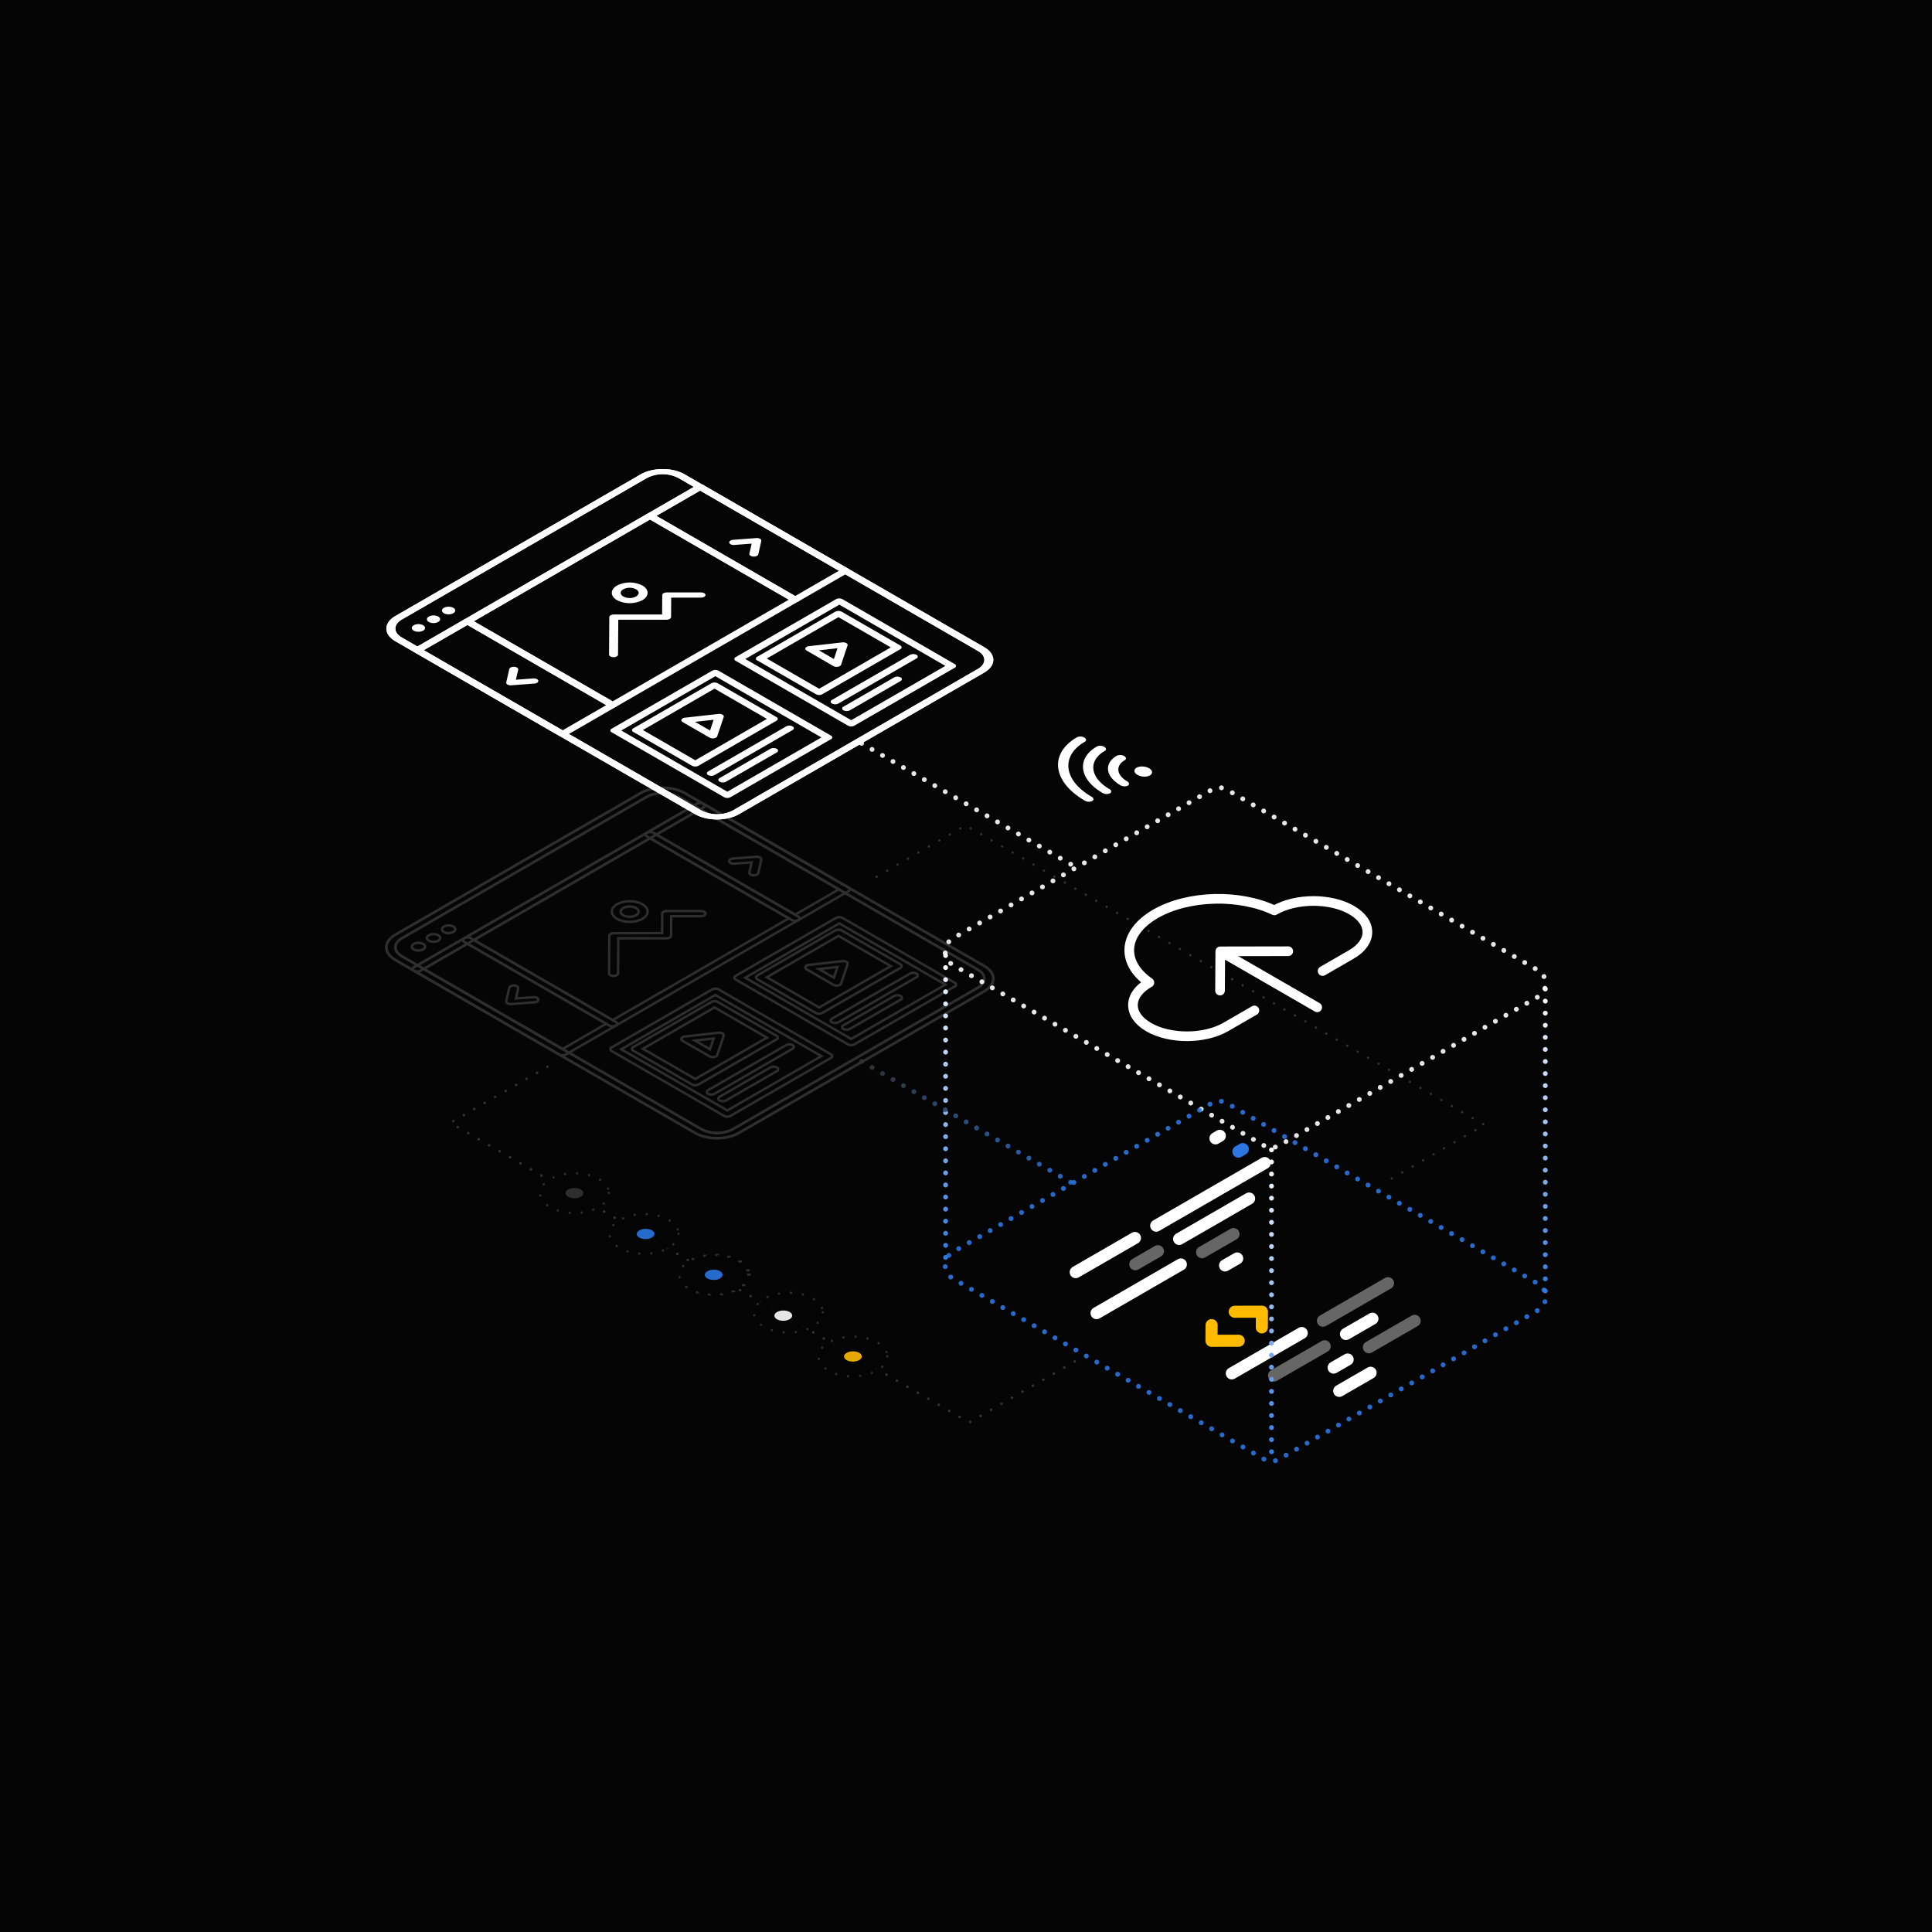 <svg xmlns="http://www.w3.org/2000/svg" xmlns:xlink="http://www.w3.org/1999/xlink" viewBox="0 0 800 800"><defs><style>.cls-1,.cls-17{fill:#050505;}.cls-10,.cls-11,.cls-12,.cls-13,.cls-14,.cls-16,.cls-2,.cls-4,.cls-5,.cls-6,.cls-7,.cls-8,.cls-9{fill:none;}.cls-17,.cls-2,.cls-4{stroke:#333;}.cls-10,.cls-11,.cls-12,.cls-13,.cls-14,.cls-16,.cls-17,.cls-2,.cls-4,.cls-5,.cls-6,.cls-7,.cls-8,.cls-9{stroke-linecap:round;}.cls-11,.cls-12,.cls-13,.cls-14,.cls-16,.cls-17,.cls-2,.cls-4,.cls-6,.cls-7,.cls-8,.cls-9{stroke-miterlimit:10;}.cls-11,.cls-12,.cls-13,.cls-14,.cls-16,.cls-17,.cls-2,.cls-6{stroke-dasharray:0 5;}.cls-11,.cls-16,.cls-17,.cls-18,.cls-19,.cls-20,.cls-21,.cls-3,.cls-6{opacity:0.9;}.cls-5,.cls-6,.cls-7{stroke:#fff;}.cls-10,.cls-5{stroke-linejoin:round;}.cls-5{stroke-width:4px;}.cls-11,.cls-12,.cls-13,.cls-14,.cls-16,.cls-6{stroke-width:2px;}.cls-10,.cls-7,.cls-8,.cls-9{stroke-width:5px;}.cls-8{stroke:#666;}.cls-11,.cls-9{stroke:#2b76e2;}.cls-10{stroke:#fb0;}.cls-12{stroke:url(#linear-gradient);}.cls-13{stroke:url(#linear-gradient-2);}.cls-14{stroke:url(#linear-gradient-3);}.cls-15,.cls-21{fill:#fff;}.cls-16{stroke:url(#linear-gradient-4);}.cls-18{fill:#333;}.cls-19{fill:#2b76e2;}.cls-20{fill:#fb0;}</style><linearGradient id="linear-gradient" x1="526.5" y1="606.77" x2="526.5" y2="475.14" gradientUnits="userSpaceOnUse"><stop offset="0" stop-color="#2b76e2"/><stop offset="1" stop-color="#fff"/></linearGradient><linearGradient id="linear-gradient-2" x1="639.87" y1="537.17" x2="639.87" y2="408.54" xlink:href="#linear-gradient"/><linearGradient id="linear-gradient-3" x1="391.55" y1="523.3" x2="391.55" y2="394.67" xlink:href="#linear-gradient"/><linearGradient id="linear-gradient-4" x1="355.77" y1="465.22" x2="446.68" y2="465.22" gradientUnits="userSpaceOnUse"><stop offset="0" stop-color="#333"/><stop offset="1" stop-color="#2b76e2"/></linearGradient></defs><g id="bg"><rect class="cls-1" x="-339.5" y="-1094.78" width="4269" height="2188.57"/></g><g id="Layer_2" data-name="Layer 2"><polyline class="cls-2" points="576.3 487.98 614.71 465.81 399.84 341.76 359.57 365.01"/><polyline class="cls-2" points="226.7 441.73 186.47 464.95 401.34 589 445.15 563.71"/><polyline class="cls-2" points="226.7 441.73 186.47 464.95 401.34 589 445.15 563.71"/><g class="cls-3"><path class="cls-4" d="M407.51,410.5,306,469.11c-5,2.9-13.2,2.92-18.2,0L163.73,397.51c-5-2.89-5-7.6.06-10.51l101.52-58.61c5-2.9,13.19-2.92,18.19,0L407.58,400C412.57,402.88,412.55,407.59,407.51,410.5Zm-241.1-22c-3.57,2.06-3.59,5.41,0,7.46l124.07,71.64a14.32,14.32,0,0,0,12.94,0L404.89,409c3.58-2.06,3.6-5.41.05-7.47L280.86,329.88a14.3,14.3,0,0,0-12.93,0Z"/><path class="cls-4" d="M255,424.68l-20.78,12a2.93,2.93,0,0,1-2.63,0L171.48,402a.8.8,0,0,1,0-1.52l20.78-12a2.9,2.9,0,0,1,2.63,0L255,423.16A.8.8,0,0,1,255,424.68ZM232.9,434.4,251,423.92l-57.47-33.17-18.14,10.47Z"/><path class="cls-4" d="M330.56,381,255,424.68a2.9,2.9,0,0,1-2.63,0L192.26,390a.8.8,0,0,1,0-1.52l75.58-43.63a2.9,2.9,0,0,1,2.63,0l60.09,34.69A.8.8,0,0,1,330.56,381ZM253.68,422.4l72.94-42.11-57.47-33.18-72.94,42.11Z"/><path class="cls-4" d="M351.34,369l-20.78,12a2.93,2.93,0,0,1-2.63,0l-60.09-34.7c-.72-.41-.72-1.09,0-1.51l20.78-12a2.9,2.9,0,0,1,2.63,0l60.08,34.69C352.07,367.94,352.06,368.62,351.34,369Zm-22.08,9.73,18.14-10.48-57.47-33.17-18.14,10.47Z"/><path class="cls-4" d="M255.37,403.79a2.73,2.73,0,0,1-1.31.32c-1,0-1.86-.48-1.86-1.07l.1-15.54c0-.59.84-1.07,1.87-1.07l20-.05.05-8.07c0-.59.84-1.07,1.87-1.07l14.19,0c1,0,1.86.47,1.85,1.07s-.84,1.07-1.86,1.07l-12.34,0-.05,8.07c0,.59-.84,1.07-1.86,1.08l-20,0-.1,14.46A.93.93,0,0,1,255.37,403.79Z"/><path class="cls-4" d="M266,380.49a11.63,11.63,0,0,1-10.5,0c-2.89-1.67-2.87-4.39,0-6.07a11.6,11.6,0,0,1,10.5,0C268.89,376.09,268.87,378.82,266,380.49ZM258.12,376c-1.45.84-1.46,2.2,0,3a5.79,5.79,0,0,0,5.24,0c1.45-.84,1.46-2.2,0-3A5.82,5.82,0,0,0,258.12,376Z"/><path class="cls-4" d="M222.37,414.72a2.75,2.75,0,0,1-1.08.31l-9.58.72a2.84,2.84,0,0,1-1.55-.3.87.87,0,0,1-.53-.9l1.25-5.53c.14-.59,1.07-1,2.09-.93s1.73.6,1.6,1.19l-.94,4.16,7.2-.54c1-.08,1.95.33,2.08.92A.89.89,0,0,1,222.37,414.72Z"/><path class="cls-4" d="M313.46,362.13a2.8,2.8,0,0,1-1.55.31c-1-.07-1.74-.61-1.61-1.2l.94-4.16-7.2.55c-1,.07-1.94-.34-2.07-.93s.6-1.13,1.62-1.2l9.58-.72a2.69,2.69,0,0,1,1.55.3.84.84,0,0,1,.52.89L314,361.5A1,1,0,0,1,313.46,362.13Z"/><path class="cls-4" d="M407.51,410.5,306,469.11c-5,2.9-13.2,2.92-18.2,0L163.73,397.51c-5-2.89-5-7.6.06-10.51l101.52-58.61c5-2.9,13.19-2.92,18.19,0L407.58,400C412.57,402.88,412.55,407.59,407.51,410.5Zm-241.1-22c-3.57,2.06-3.59,5.41,0,7.46l124.07,71.64a14.32,14.32,0,0,0,12.94,0L404.89,409c3.58-2.06,3.6-5.41.05-7.47L280.86,329.88a14.3,14.3,0,0,0-12.93,0Z"/><path class="cls-4" d="M291.25,334.35,174.11,402a2.93,2.93,0,0,1-2.63,0,.8.8,0,0,1,0-1.52l117.14-67.63a2.9,2.9,0,0,1,2.63,0C292,333.25,292,333.93,291.25,334.35Z"/><ellipse class="cls-4" cx="173.25" cy="392.01" rx="2.75" ry="1.59" transform="translate(-2.37 1.05) rotate(-0.35)"/><ellipse class="cls-4" cx="179.5" cy="388.41" rx="2.75" ry="1.59" transform="translate(-2.35 1.09) rotate(-0.35)"/><ellipse class="cls-4" cx="185.74" cy="384.8" rx="2.75" ry="1.59" transform="translate(-2.32 1.13) rotate(-0.35)"/><path class="cls-4" d="M344.06,438.07l-41.59,24a2.9,2.9,0,0,1-2.63,0l-46.53-26.86a.8.8,0,0,1,0-1.52l41.59-24a2.93,2.93,0,0,1,2.63,0l46.53,26.87C344.79,437,344.79,437.65,344.06,438.07Zm-42.89,21.74,38.95-22.49L296.21,412l-38.95,22.49Z"/><path class="cls-4" d="M321.51,430.41,289.2,449.07a2.9,2.9,0,0,1-2.63,0l-24.31-14a.8.8,0,0,1,0-1.52l32.31-18.65a2.9,2.9,0,0,1,2.63,0l24.31,14A.8.8,0,0,1,321.51,430.41ZM287.9,446.79l29.67-17.13-21.69-12.52-29.67,17.13Z"/><path class="cls-4" d="M296.47,437.42a2.49,2.49,0,0,1-.77.26,2.86,2.86,0,0,1-1.86-.26L282.67,431c-.49-.28-.66-.69-.46-1.07a1.85,1.85,0,0,1,1.44-.74l13.85-1.55a2.79,2.79,0,0,1,1.66.29c.44.25.63.61.51,1l-2.69,8A1.08,1.08,0,0,1,296.47,437.42Zm-8.69-6.54,6.22,3.59,1.5-4.45Z"/><path class="cls-4" d="M328.18,434.26l-32.31,18.66a2.9,2.9,0,0,1-2.63,0,.8.8,0,0,1,0-1.52l32.31-18.65a2.9,2.9,0,0,1,2.63,0C328.91,433.16,328.9,433.84,328.18,434.26Z"/><path class="cls-4" d="M321.62,443.56l-21,12.11a2.9,2.9,0,0,1-2.63,0c-.73-.41-.72-1.09,0-1.51L319,442a2.88,2.88,0,0,1,2.62,0A.8.8,0,0,1,321.62,443.56Z"/><path class="cls-4" d="M395.36,408.46l-41.59,24a2.93,2.93,0,0,1-2.63,0l-46.53-26.87c-.73-.41-.72-1.09,0-1.51l41.59-24a2.9,2.9,0,0,1,2.63,0l46.53,26.86A.8.8,0,0,1,395.36,408.46Zm-42.9,21.74,39-22.49-43.91-25.35-38.95,22.49Z"/><path class="cls-4" d="M372.8,400.8l-32.31,18.65a2.91,2.91,0,0,1-2.62,0l-24.31-14c-.72-.41-.72-1.09,0-1.52l32.31-18.65a2.9,2.9,0,0,1,2.63,0l24.3,14C373.54,399.7,373.53,400.38,372.8,400.8Zm-33.61,16.38,29.67-17.13-21.68-12.52-29.67,17.13Z"/><path class="cls-4" d="M347.76,407.8a2.58,2.58,0,0,1-.77.27,2.87,2.87,0,0,1-1.86-.26L334,401.36c-.48-.28-.66-.69-.45-1.08a1.84,1.84,0,0,1,1.43-.74L348.8,398a2.82,2.82,0,0,1,1.66.29c.43.25.62.61.5,1l-2.68,8A1.11,1.11,0,0,1,347.76,407.8Zm-8.68-6.54,6.22,3.59,1.49-4.45Z"/><path class="cls-4" d="M379.47,404.65,347.16,423.3a2.93,2.93,0,0,1-2.63,0,.8.8,0,0,1,0-1.52l32.31-18.65a2.87,2.87,0,0,1,2.63,0A.8.8,0,0,1,379.47,404.65Z"/><path class="cls-4" d="M372.91,413.94l-21,12.11a2.9,2.9,0,0,1-2.63,0,.8.8,0,0,1,0-1.52l21-12.11a2.93,2.93,0,0,1,2.63,0A.8.8,0,0,1,372.91,413.94Z"/></g><path class="cls-5" d="M547.66,402.09l11.9-6.87c8.82-5.09,8.87-13.32.11-18.38s-23-5-31.85.06l-.13.08c-14.35-6.86-35.73-6.37-49.26,1.45s-14.38,20.15-2.5,28.44l-.14.07c-8.83,5.1-8.88,13.33-.11,18.39s23,5,31.84-.06l11.9-6.87"/><polyline class="cls-5" points="505.19 410.19 505.29 393.93 533.44 393.88"/><line class="cls-5" x1="545.43" y1="417.11" x2="505.76" y2="394.21"/><path class="cls-6" d="M523.33,474.32,394.57,399.55a6.33,6.33,0,0,1,0-11L501.75,327a6.35,6.35,0,0,1,6.34,0l128.76,74.76a6.34,6.34,0,0,1,0,11L529.67,474.33A6.33,6.33,0,0,1,523.33,474.32Z"/><line class="cls-7" x1="445.43" y1="526.77" x2="469.96" y2="512.61"/><line class="cls-7" x1="478.76" y1="507.53" x2="523.7" y2="481.58"/><line class="cls-8" x1="470.11" y1="523.5" x2="479.47" y2="518.1"/><line class="cls-7" x1="488.26" y1="513.02" x2="517.23" y2="496.29"/><line class="cls-7" x1="454.06" y1="543.74" x2="488.97" y2="523.58"/><line class="cls-8" x1="497.77" y1="518.51" x2="510.77" y2="511"/><line class="cls-7" x1="507.27" y1="523.99" x2="512.29" y2="521.1"/><line class="cls-7" x1="503.29" y1="471.37" x2="505.11" y2="470.32"/><line class="cls-9" x1="512.79" y1="476.86" x2="514.61" y2="475.81"/><line class="cls-8" x1="574.75" y1="531.34" x2="547.82" y2="546.89"/><line class="cls-7" x1="539.03" y1="551.97" x2="510.06" y2="568.69"/><line class="cls-7" x1="568.29" y1="546.05" x2="557.33" y2="552.38"/><line class="cls-8" x1="548.53" y1="557.46" x2="527.55" y2="569.57"/><line class="cls-8" x1="585.78" y1="546.93" x2="566.83" y2="557.87"/><line class="cls-7" x1="558.04" y1="562.94" x2="552.22" y2="566.3"/><line class="cls-7" x1="567.54" y1="568.43" x2="554.54" y2="575.94"/><polyline class="cls-10" points="511.28 543.17 522.54 543.14 522.5 549.64"/><polyline class="cls-10" points="512.92 555.17 501.66 555.19 501.7 548.7"/><path class="cls-11" d="M523.33,604.19,394.57,529.43a6.34,6.34,0,0,1,0-11l107.16-61.63a6.35,6.35,0,0,1,6.34,0l128.76,74.77a6.33,6.33,0,0,1,0,11L529.67,604.21A6.35,6.35,0,0,1,523.33,604.19Z"/><line class="cls-12" x1="526.5" y1="476.14" x2="526.5" y2="605.77"/><line class="cls-13" x1="639.87" y1="409.54" x2="639.87" y2="536.17"/><line class="cls-14" x1="391.55" y1="395.67" x2="391.55" y2="522.3"/><line class="cls-6" x1="356.77" y1="307.81" x2="445.68" y2="359.2"/><path class="cls-15" d="M407.51,278.52,306,337.13c-5,2.9-13.2,2.92-18.2,0L163.73,265.53c-5-2.89-5-7.6.06-10.5l101.52-58.61c5-2.91,13.19-2.93,18.19,0L407.58,268C412.57,270.9,412.55,275.61,407.51,278.52Zm-241.1-22c-3.57,2.07-3.59,5.42,0,7.47l124.07,71.63a14.32,14.32,0,0,0,12.94,0L404.89,277c3.58-2.06,3.6-5.41.05-7.46L280.86,197.9a14.3,14.3,0,0,0-12.93,0Z"/><path class="cls-15" d="M255,292.7l-20.78,12a2.9,2.9,0,0,1-2.63,0L171.48,270a.8.8,0,0,1,0-1.52l20.78-12a2.9,2.9,0,0,1,2.63,0L255,291.18A.8.8,0,0,1,255,292.7Zm-22.08,9.72L251,292l-57.47-33.18-18.14,10.47Z"/><path class="cls-15" d="M330.56,249.06,255,292.7a2.9,2.9,0,0,1-2.63,0L192.26,258a.8.8,0,0,1,0-1.52l75.58-43.63a2.93,2.93,0,0,1,2.63,0l60.09,34.69A.8.8,0,0,1,330.56,249.06Zm-76.88,41.36,72.94-42.11-57.47-33.18-72.94,42.11Z"/><path class="cls-15" d="M351.34,237.07l-20.78,12a2.9,2.9,0,0,1-2.63,0l-60.09-34.69a.8.8,0,0,1,0-1.52l20.78-12a2.9,2.9,0,0,1,2.63,0l60.08,34.69A.8.8,0,0,1,351.34,237.07Zm-22.08,9.72,18.14-10.47-57.47-33.18-18.14,10.47Z"/><path class="cls-15" d="M255.37,271.81a2.62,2.62,0,0,1-1.31.32c-1,0-1.86-.48-1.86-1.07l.1-15.54c0-.59.84-1.07,1.87-1.07l20,0,.05-8.06c0-.6.84-1.08,1.87-1.08l14.19,0c1,0,1.86.48,1.85,1.07s-.84,1.07-1.86,1.08l-12.34,0-.05,8.07c0,.59-.84,1.07-1.86,1.08l-20,0-.1,14.46A.92.92,0,0,1,255.37,271.81Z"/><path class="cls-15" d="M266,248.52a11.66,11.66,0,0,1-10.5,0c-2.89-1.67-2.87-4.39,0-6.07a11.66,11.66,0,0,1,10.5,0C268.89,244.12,268.87,246.84,266,248.52ZM258.12,244c-1.45.83-1.46,2.19,0,3a5.76,5.76,0,0,0,5.24,0c1.45-.84,1.46-2.19,0-3A5.79,5.79,0,0,0,258.12,244Z"/><path class="cls-15" d="M222.37,282.74a2.59,2.59,0,0,1-1.08.31l-9.58.72a2.84,2.84,0,0,1-1.55-.3.87.87,0,0,1-.53-.9l1.25-5.53c.14-.59,1.07-1,2.09-.93s1.73.61,1.6,1.19l-.94,4.16,7.2-.54c1-.08,1.95.34,2.08.92A.88.88,0,0,1,222.37,282.74Z"/><path class="cls-15" d="M313.46,230.15a2.8,2.8,0,0,1-1.55.31c-1-.07-1.74-.61-1.61-1.2l.94-4.15-7.2.54c-1,.08-1.94-.34-2.07-.93s.6-1.12,1.62-1.2l9.58-.72a2.77,2.77,0,0,1,1.55.3.84.84,0,0,1,.52.89L314,229.53A1,1,0,0,1,313.46,230.15Z"/><path class="cls-15" d="M407.51,278.52,306,337.13c-5,2.9-13.2,2.92-18.2,0L163.73,265.53c-5-2.89-5-7.6.06-10.5l101.52-58.61c5-2.91,13.19-2.93,18.19,0L407.58,268C412.57,270.9,412.55,275.61,407.51,278.52Zm-241.1-22c-3.57,2.07-3.59,5.42,0,7.47l124.07,71.63a14.32,14.32,0,0,0,12.94,0L404.89,277c3.58-2.06,3.6-5.41.05-7.46L280.86,197.9a14.3,14.3,0,0,0-12.93,0Z"/><path class="cls-15" d="M291.25,202.38,174.11,270a2.9,2.9,0,0,1-2.63,0,.8.8,0,0,1,0-1.52l117.14-67.63a2.9,2.9,0,0,1,2.63,0C292,201.28,292,202,291.25,202.38Z"/><ellipse class="cls-15" cx="173.25" cy="260.03" rx="2.75" ry="1.59" transform="translate(-1.57 1.05) rotate(-0.35)"/><ellipse class="cls-15" cx="179.5" cy="256.43" rx="2.75" ry="1.59" transform="translate(-1.55 1.09) rotate(-0.35)"/><ellipse class="cls-15" cx="185.74" cy="252.82" rx="2.75" ry="1.59" transform="translate(-1.53 1.13) rotate(-0.35)"/><path class="cls-15" d="M344.06,306.1l-41.59,24a2.9,2.9,0,0,1-2.63,0l-46.53-26.86a.8.8,0,0,1,0-1.52l41.59-24a2.9,2.9,0,0,1,2.63,0l46.53,26.86A.8.8,0,0,1,344.06,306.1Zm-42.89,21.73,38.95-22.48L296.21,280l-38.95,22.49Z"/><path class="cls-15" d="M321.51,298.44,289.2,317.09a2.9,2.9,0,0,1-2.63,0l-24.31-14a.8.8,0,0,1,0-1.52l32.31-18.65a2.93,2.93,0,0,1,2.63,0l24.31,14C322.24,297.33,322.24,298,321.51,298.44ZM287.9,314.81l29.67-17.13-21.69-12.52-29.67,17.13Z"/><path class="cls-15" d="M296.47,305.44a2.79,2.79,0,0,1-.77.27,2.93,2.93,0,0,1-1.86-.27L282.67,299c-.49-.28-.66-.7-.46-1.08a1.88,1.88,0,0,1,1.44-.74l13.85-1.55a2.79,2.79,0,0,1,1.66.29c.44.25.63.61.51,1l-2.69,8A1.08,1.08,0,0,1,296.47,305.44Zm-8.69-6.54,6.22,3.59,1.5-4.45Z"/><path class="cls-15" d="M328.18,302.29l-32.31,18.65a2.9,2.9,0,0,1-2.63,0c-.72-.41-.72-1.09,0-1.51l32.31-18.66a2.9,2.9,0,0,1,2.63,0C328.91,301.19,328.9,301.86,328.18,302.29Z"/><path class="cls-15" d="M321.62,311.58l-21,12.11a2.93,2.93,0,0,1-2.63,0c-.73-.42-.72-1.1,0-1.52l21-12.11a2.88,2.88,0,0,1,2.62,0A.8.8,0,0,1,321.62,311.58Z"/><path class="cls-15" d="M395.36,276.48l-41.59,24a2.9,2.9,0,0,1-2.63,0l-46.53-26.86c-.73-.42-.72-1.1,0-1.52l41.59-24a2.9,2.9,0,0,1,2.63,0L395.37,275A.8.8,0,0,1,395.36,276.48Zm-42.9,21.74,39-22.49-43.91-25.35-38.95,22.49Z"/><path class="cls-15" d="M372.8,268.82l-32.31,18.65a2.88,2.88,0,0,1-2.62,0l-24.31-14a.8.8,0,0,1,0-1.52l32.31-18.66a2.9,2.9,0,0,1,2.63,0l24.3,14C373.54,267.72,373.53,268.4,372.8,268.82ZM339.19,285.2l29.67-17.13-21.68-12.52-29.67,17.13Z"/><path class="cls-15" d="M347.76,275.82a2.33,2.33,0,0,1-.77.27,2.87,2.87,0,0,1-1.86-.26L334,269.38c-.48-.28-.66-.69-.45-1.07a1.81,1.81,0,0,1,1.43-.74L348.8,266a2.9,2.9,0,0,1,1.66.3c.43.25.62.61.5.95l-2.68,8A1.11,1.11,0,0,1,347.76,275.82Zm-8.68-6.53,6.22,3.58,1.49-4.45Z"/><path class="cls-15" d="M379.47,272.67l-32.31,18.65a2.9,2.9,0,0,1-2.63,0,.8.8,0,0,1,0-1.52l32.31-18.65a2.9,2.9,0,0,1,2.63,0A.8.8,0,0,1,379.47,272.67Z"/><path class="cls-15" d="M372.91,282l-21,12.12a2.9,2.9,0,0,1-2.63,0,.8.8,0,0,1,0-1.52l21-12.11a2.9,2.9,0,0,1,2.63,0C373.64,280.86,373.64,281.54,372.91,282Z"/><line class="cls-16" x1="356.77" y1="439.53" x2="445.68" y2="490.92"/><ellipse class="cls-17" cx="237.85" cy="494.06" rx="14.24" ry="8.22" transform="translate(-2.98 1.45) rotate(-0.35)"/><ellipse class="cls-18" cx="237.85" cy="494.06" rx="3.69" ry="2.13" transform="translate(-2.98 1.45) rotate(-0.35)"/><ellipse class="cls-17" cx="266.67" cy="510.97" rx="14.24" ry="8.22" transform="translate(-3.08 1.62) rotate(-0.35)"/><ellipse class="cls-17" cx="296.12" cy="527.88" rx="14.24" ry="8.22" transform="translate(-3.19 1.8) rotate(-0.35)"/><ellipse class="cls-19" cx="267.3" cy="510.97" rx="3.69" ry="2.13" transform="translate(-3.08 1.63) rotate(-0.35)"/><ellipse class="cls-17" cx="295.5" cy="527.89" rx="14.24" ry="8.22" transform="translate(-3.19 1.8) rotate(-0.35)"/><ellipse class="cls-17" cx="324.32" cy="544.8" rx="14.24" ry="8.22" transform="matrix(1, -0.01, 0.01, 1, -3.29, 1.97)"/><ellipse class="cls-17" cx="353.14" cy="561.71" rx="14.24" ry="8.22" transform="translate(-3.39 2.15) rotate(-0.35)"/><ellipse class="cls-20" cx="353.14" cy="561.71" rx="3.69" ry="2.13" transform="translate(-3.39 2.15) rotate(-0.35)"/><ellipse class="cls-21" cx="324.32" cy="544.8" rx="3.69" ry="2.13" transform="translate(-3.29 1.97) rotate(-0.35)"/><ellipse class="cls-19" cx="295.5" cy="527.89" rx="3.69" ry="2.13" transform="translate(-3.19 1.8) rotate(-0.35)"/><ellipse class="cls-15" cx="473.39" cy="319.48" rx="2.08" ry="3.68" transform="translate(98.98 750.74) rotate(-83.05)"/><path class="cls-15" d="M467,325.32a3.38,3.38,0,0,1-3-.13c-6.28-3.62-7-9.13-1.52-12.27a3.36,3.36,0,0,1,3,.13c.9.52,1,1.3.22,1.75-3.88,2.25-3.4,6.18,1.09,8.77C467.65,324.09,467.75,324.87,467,325.32Z"/><path class="cls-15" d="M459.61,328.5a3.35,3.35,0,0,1-3-.12c-9.87-5.7-10.95-14.35-2.4-19.28a3.35,3.35,0,0,1,3,.12c.9.52,1,1.3.22,1.75-7,4-6.11,11.12,2,15.78C460.29,327.27,460.39,328.05,459.61,328.5Z"/><path class="cls-15" d="M452.25,331.69a3.36,3.36,0,0,1-3-.13c-13.46-7.77-14.93-19.56-3.27-26.29a3.35,3.35,0,0,1,3,.12c.9.52,1,1.31.22,1.76-10.1,5.83-8.83,16.05,2.84,22.78C452.94,330.45,453,331.24,452.25,331.69Z"/></g></svg>